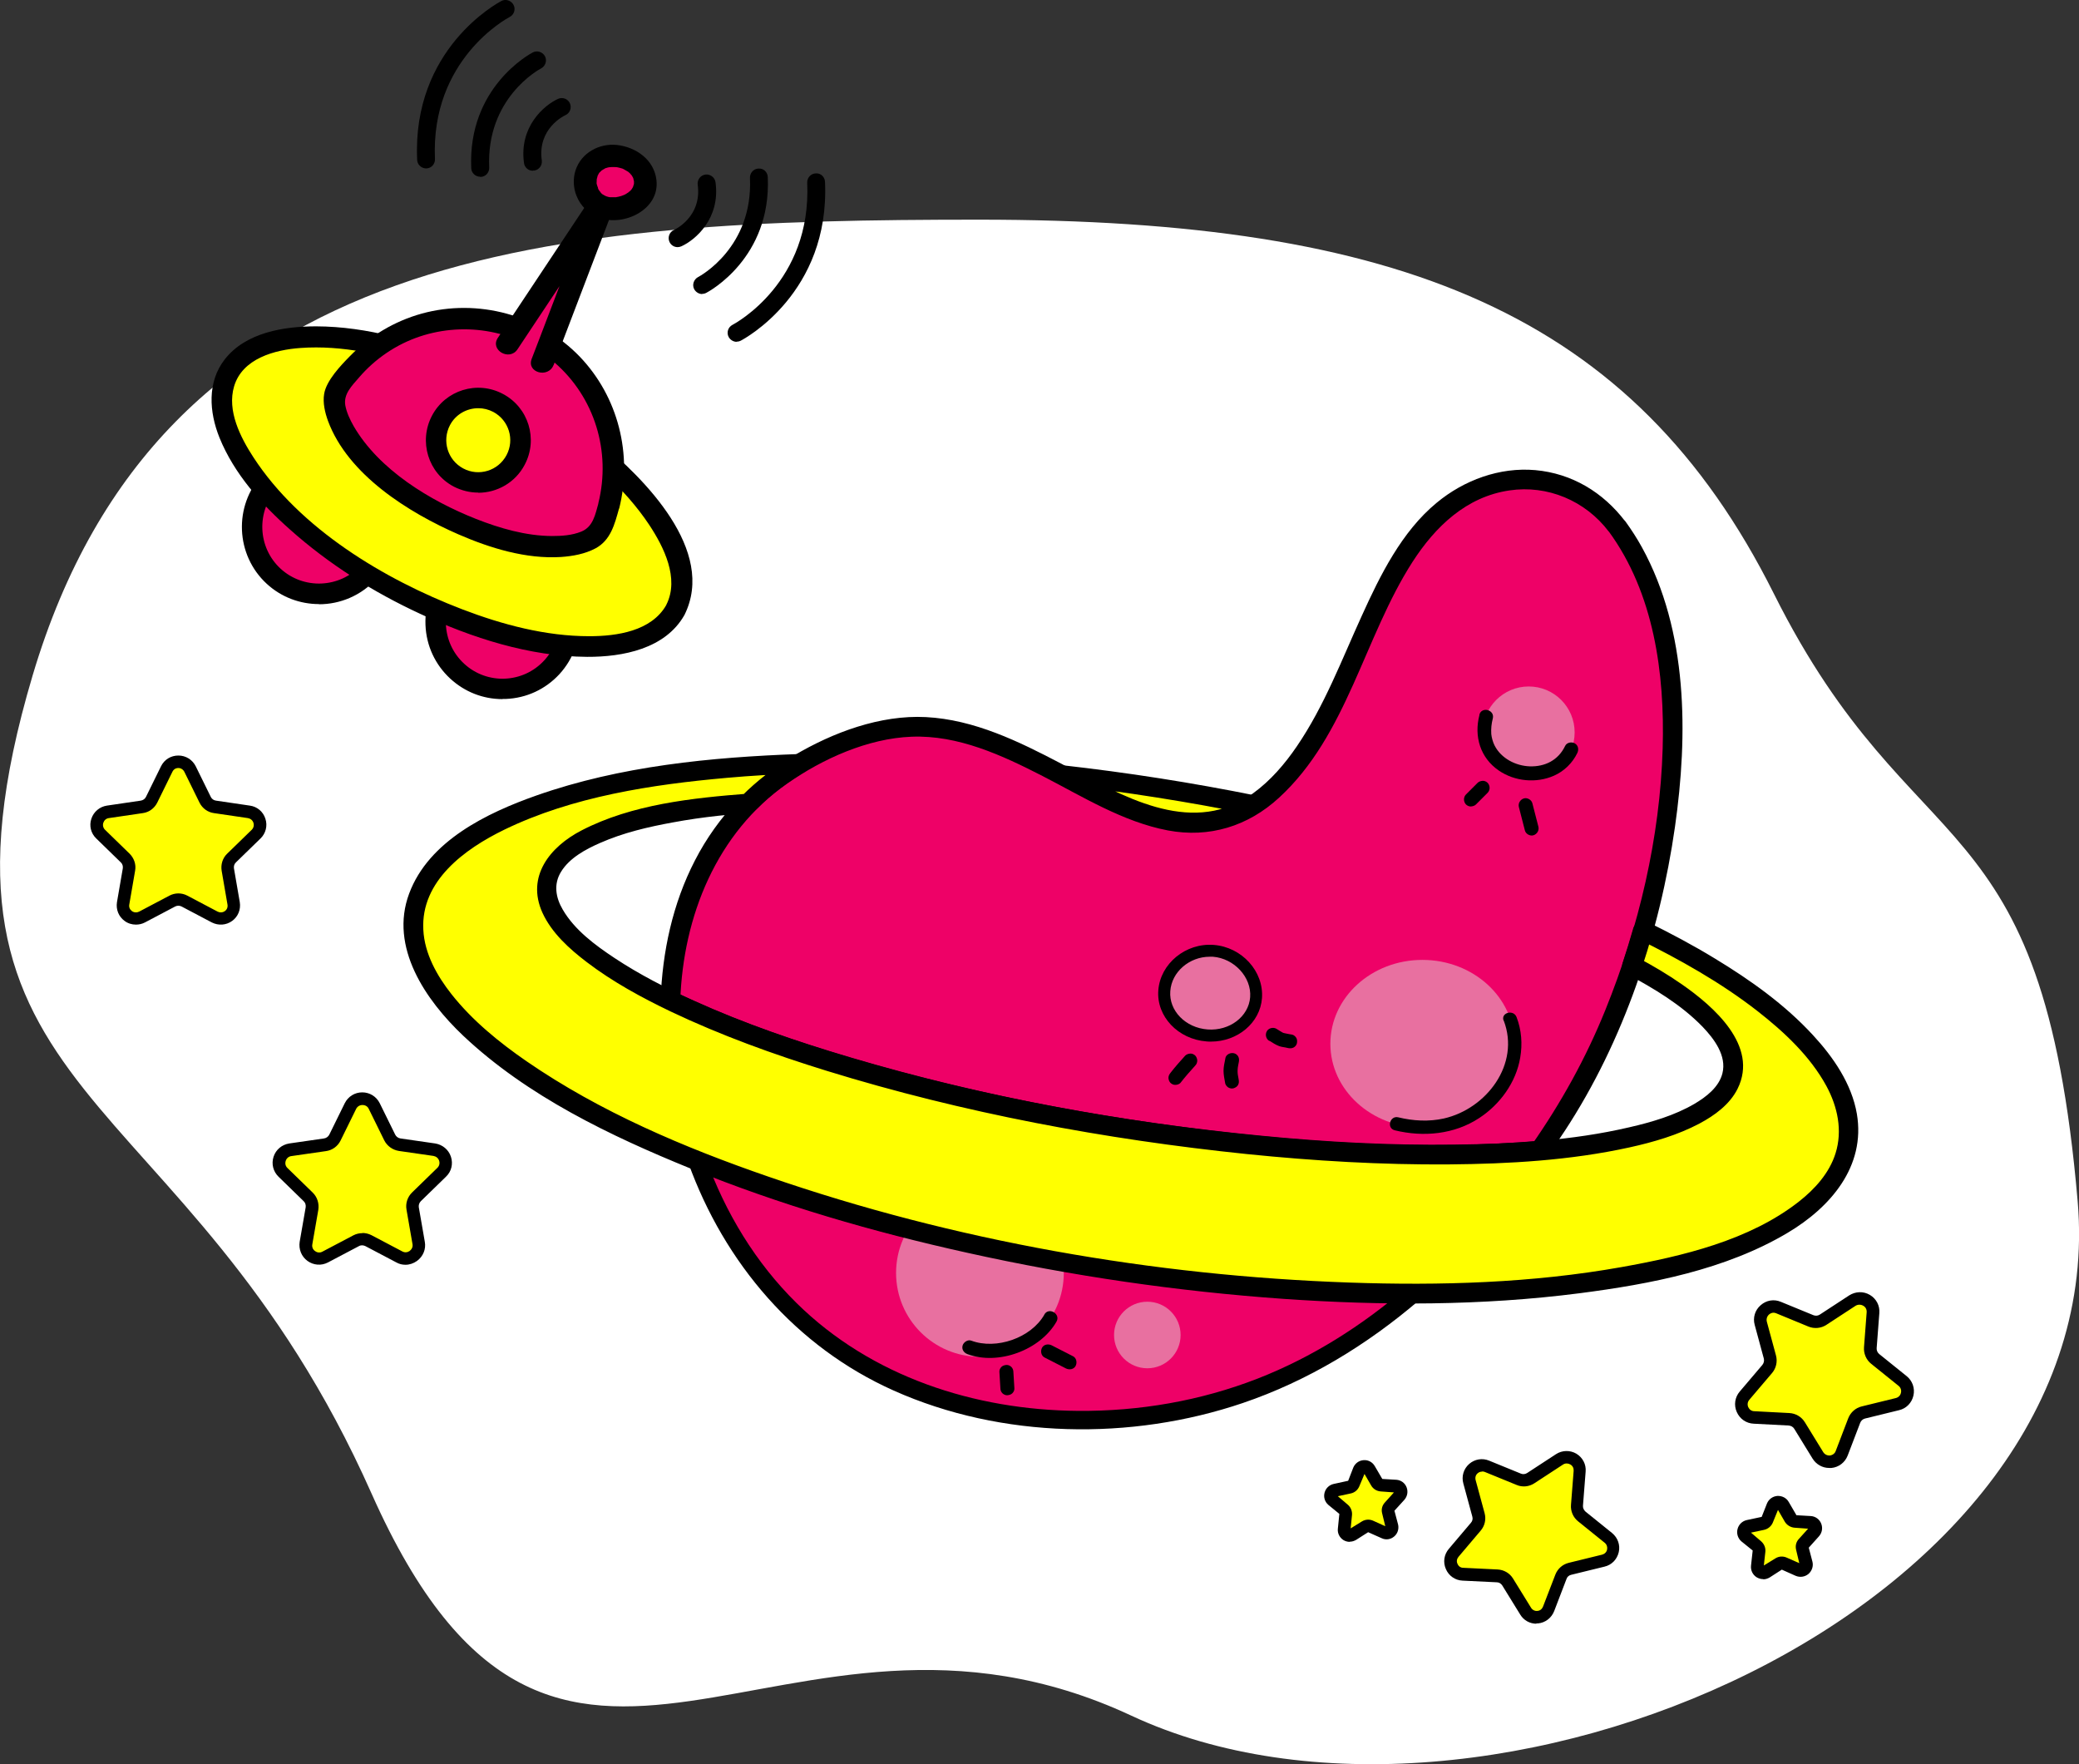 <?xml version="1.0" encoding="UTF-8"?>
<svg id="b" data-name="レイヤー 2" xmlns="http://www.w3.org/2000/svg" width="124.94" height="106.01" viewBox="0 0 124.94 106.01">
  <rect x="0" y="0" width="124.94" height="106.01" fill="#333333" stroke="none"/>
  <defs>
    <style>
      .d {
        fill: none;
      }

      .e {
        fill: #e870a0;
      }

      .f {
        fill: #ee0167;
      }

      .g {
        fill: #fff;
      }

      .h {
        fill: #ff0;
      }
    </style>
  </defs>
  <g id="c" data-name="レイヤー 1">
    <g>
      <g>
        <path class="g" d="m58.84,13.2c-25.28,0-49.16,1.4-56.88,27.39-7.72,25.98,9.13,23.88,20.37,49.16s24.58,3.51,45.65,13.34,58.99-6.32,56.88-30.9c-2.11-24.58-9.83-19.66-18.26-36.52-8.43-16.85-22.47-22.47-47.75-22.47Z"/>
        <g>
          <g>
            <path class="h" d="m94.93,88.42l-.16,2.05c-.02.26.09.51.29.67l1.6,1.29c.5.41.32,1.21-.31,1.37l-2,.49c-.25.06-.45.24-.55.48l-.74,1.93c-.23.6-1.05.68-1.39.13l-1.08-1.75c-.13-.22-.37-.36-.63-.37l-2.06-.1c-.65-.03-.97-.79-.56-1.29l1.33-1.57c.17-.2.23-.46.16-.71l-.54-1.99c-.17-.62.45-1.17,1.05-.93l1.91.78c.24.1.51.07.72-.07l1.73-1.13c.54-.35,1.25.07,1.2.71Z"/>
            <path d="m92.34,97.57c-.4,0-.77-.2-.98-.55l-1.08-1.75c-.07-.11-.19-.19-.33-.19l-2.06-.1c-.44-.02-.83-.29-1-.7-.18-.41-.11-.87.18-1.21l1.33-1.57c.09-.1.12-.24.08-.37l-.54-1.99c-.12-.43.02-.88.35-1.17.33-.29.79-.37,1.2-.2l1.91.78c.12.05.26.04.38-.04l1.73-1.13c.37-.24.84-.25,1.22-.03.38.23.6.64.56,1.08h0l-.16,2.05c-.01.13.05.26.15.35l1.6,1.29c.34.28.5.72.4,1.15-.1.43-.42.77-.86.87l-2,.49c-.13.03-.24.12-.28.25l-.74,1.93c-.16.41-.53.7-.97.74-.04,0-.07,0-.11,0Zm-3.27-9.14c-.1,0-.19.03-.27.1-.12.1-.16.26-.12.41l.54,1.99c.1.37.01.76-.24,1.05l-1.33,1.57c-.1.12-.13.28-.06.42.06.15.19.24.35.24l2.06.1c.38.02.73.22.93.55l1.08,1.75c.08.13.23.21.38.19.16-.01.28-.11.34-.26l.74-1.92c.14-.36.44-.62.81-.71l2-.49c.15-.04.27-.15.3-.31.03-.15-.02-.3-.14-.4l-1.6-1.29c-.3-.24-.46-.61-.43-.99l.16-2.05c.01-.16-.06-.3-.2-.38-.14-.08-.3-.08-.43,0l-1.73,1.13c-.32.21-.72.25-1.07.1l-1.91-.78c-.05-.02-.1-.03-.16-.03Zm5.86-.01h0,0Z"/>
          </g>
          <g>
            <path class="h" d="m82.29,88.3l.45.77c.06.1.16.16.27.17l.89.07c.28.02.41.35.22.56l-.6.66c-.07.08-.1.2-.08.3l.21.87c.07.27-.21.5-.47.39l-.81-.36c-.1-.05-.22-.04-.31.02l-.76.47c-.24.15-.54-.04-.51-.32l.09-.89c.01-.11-.03-.22-.12-.29l-.68-.58c-.21-.18-.12-.53.15-.59l.87-.19c.11-.02.2-.1.24-.2l.34-.82c.11-.26.46-.28.6-.04Z"/>
            <path d="m81.11,92.65c-.13,0-.27-.04-.38-.11-.23-.15-.36-.41-.33-.68l.09-.89-.66-.54c-.21-.18-.3-.46-.23-.73.07-.27.28-.47.55-.53l.87-.19.31-.8c.11-.25.34-.42.62-.44.28-.02.53.12.67.36l.45.77.85.05c.27.02.51.19.61.45s.05.54-.13.75l-.6.66.22.83c.06.27-.03.55-.24.72-.21.18-.5.22-.75.1l-.81-.36-.72.46c-.12.07-.25.11-.38.11Zm-.72-2.75l.61.52c.18.15.27.39.25.62l-.08.8.68-.42c.2-.12.45-.14.67-.04l.73.33-.19-.78c-.06-.23,0-.47.17-.65l.54-.6-.8-.06c-.24-.02-.45-.15-.57-.36l-.4-.69-.31.74c-.09.22-.28.38-.51.43l-.79.17Z"/>
          </g>
          <g>
            <path class="h" d="m11.42,46.21l.91,1.85c.11.23.33.39.59.43l2.04.3c.64.09.9.88.43,1.33l-1.48,1.44c-.18.18-.27.44-.22.69l.35,2.03c.11.64-.56,1.12-1.13.82l-1.82-.96c-.23-.12-.5-.12-.73,0l-1.82.96c-.57.3-1.24-.19-1.13-.82l.35-2.03c.04-.25-.04-.51-.22-.69l-1.48-1.44c-.46-.45-.21-1.24.43-1.33l2.04-.3c.25-.04.47-.2.59-.43l.91-1.85c.29-.58,1.11-.58,1.4,0Z"/>
            <path d="m8.17,55.56c-.24,0-.48-.07-.68-.22-.36-.26-.53-.69-.46-1.13l.35-2.03c.02-.13-.02-.27-.12-.36l-1.48-1.44c-.32-.31-.43-.76-.29-1.18.14-.42.49-.72.93-.79l2.04-.3c.13-.02.25-.1.31-.22l.91-1.85c.2-.4.59-.64,1.04-.64s.84.25,1.04.64h0l.91,1.85c.06.12.17.2.31.22l2.04.3c.44.06.8.37.93.79.14.42.02.88-.29,1.18l-1.48,1.44c-.1.09-.14.23-.12.36l.35,2.03c.07.44-.1.87-.46,1.13-.36.26-.82.29-1.22.09l-1.82-.96c-.12-.06-.26-.06-.38,0l-1.82.96c-.17.09-.36.13-.54.13Zm2.55-9.41c-.16,0-.29.08-.36.23l-.91,1.85c-.17.34-.49.58-.87.63l-2.04.3c-.16.02-.28.13-.33.28-.05.15-.01.31.1.42l1.48,1.44c.27.27.4.65.33,1.02l-.35,2.03c-.03.16.03.3.16.4.13.09.29.1.43.03l1.82-.96c.34-.18.74-.18,1.08,0l1.82.96c.14.07.3.06.43-.03.13-.09.19-.24.16-.4l-.35-2.03c-.06-.38.06-.76.33-1.02l1.48-1.44c.11-.11.15-.27.1-.42-.05-.15-.17-.25-.33-.28l-2.04-.3c-.38-.05-.7-.29-.87-.63l-.91-1.85c-.07-.14-.21-.23-.36-.23Z"/>
          </g>
          <g>
            <path class="h" d="m112.57,78.88l-.16,2.1c-.02.26.09.52.29.68l1.64,1.32c.51.41.33,1.24-.31,1.39l-2.04.5c-.25.06-.46.25-.56.49l-.75,1.96c-.24.62-1.08.7-1.42.13l-1.1-1.79c-.14-.22-.38-.36-.64-.38l-2.1-.11c-.66-.03-.99-.81-.57-1.31l1.36-1.6c.17-.2.23-.47.16-.72l-.55-2.03c-.17-.64.46-1.2,1.07-.94l1.95.8c.24.1.52.07.74-.07l1.76-1.15c.55-.36,1.28.07,1.23.73Z"/>
            <path d="m109.93,88.21c-.41,0-.78-.21-1-.56l-1.1-1.79c-.07-.12-.2-.19-.34-.2l-2.1-.11c-.45-.02-.84-.29-1.02-.71-.18-.41-.11-.88.18-1.22l1.36-1.6c.09-.11.12-.25.09-.38l-.55-2.03c-.12-.43.02-.89.36-1.18.34-.3.8-.38,1.22-.2l1.95.8c.13.05.27.04.39-.04l1.76-1.15c.38-.24.85-.26,1.24-.03.39.23.61.65.57,1.1l-.16,2.1c-.01.14.05.27.16.36l1.64,1.32c.35.28.51.73.41,1.17s-.43.78-.87.88l-2.04.5c-.13.03-.24.13-.29.26l-.75,1.96c-.16.42-.54.71-.98.75-.04,0-.08,0-.11,0Zm-3.34-9.33c-.1,0-.2.04-.28.11-.12.11-.17.27-.13.43l.55,2.03c.1.37.01.77-.24,1.06l-1.36,1.6c-.11.13-.13.29-.07.44.07.15.2.25.37.25l2.1.11c.39.02.74.23.94.56l1.1,1.79c.09.14.24.21.4.2.16-.02.3-.12.35-.27l.75-1.96c.14-.36.44-.63.82-.72l2.04-.5c.16-.04.28-.16.31-.32.04-.16-.02-.32-.15-.42l-1.64-1.32c-.3-.24-.46-.62-.43-1l.16-2.1h0c.01-.16-.06-.31-.21-.39-.14-.08-.31-.08-.45,0l-1.76,1.15c-.32.21-.73.25-1.09.1l-1.94-.8c-.05-.02-.11-.03-.16-.03Z"/>
          </g>
          <g>
            <path class="h" d="m107.16,90.45l.46.79c.06.1.16.16.27.17l.91.07c.28.02.42.36.23.57l-.61.68c-.08.08-.11.2-.08.31l.21.89c.07.28-.21.51-.48.4l-.83-.37c-.1-.05-.22-.04-.32.02l-.78.48c-.24.15-.55-.05-.52-.33l.1-.91c.01-.11-.03-.22-.12-.3l-.69-.59c-.22-.19-.13-.54.15-.6l.89-.19c.11-.02.2-.1.25-.21l.35-.84c.11-.26.47-.29.62-.04Z"/>
            <path d="m105.96,94.89c-.14,0-.27-.04-.39-.11-.24-.15-.37-.42-.34-.7l.1-.91-.68-.55c-.21-.18-.3-.47-.23-.74.07-.27.28-.48.56-.54l.89-.19.32-.81c.11-.26.35-.43.63-.45.28-.01.54.12.68.37l.46.79.87.05c.28.02.52.2.62.46.1.26.05.55-.14.76l-.61.68.22.84c.07.27-.03.56-.24.74-.22.18-.51.22-.77.11l-.83-.37-.73.47c-.12.07-.25.11-.38.11Zm-.74-2.8l.62.53c.18.16.28.39.25.64l-.09.81.7-.43c.21-.13.46-.14.68-.04l.75.33-.19-.8c-.06-.24,0-.48.17-.66l.55-.61-.82-.06c-.24-.02-.46-.16-.58-.36l-.41-.71-.31.76c-.09.22-.29.39-.53.44l-.8.17Zm1.59-1.44s0,0,0,0h0Z"/>
          </g>
          <g>
            <path class="h" d="m22.48,66.47l.93,1.89c.12.24.34.4.6.44l2.08.3c.65.09.91.9.44,1.36l-1.51,1.47c-.19.18-.27.45-.23.71l.36,2.07c.11.65-.57,1.15-1.16.84l-1.86-.98c-.23-.12-.51-.12-.74,0l-1.86.98c-.58.31-1.27-.19-1.16-.84l.36-2.07c.04-.26-.04-.52-.23-.71l-1.51-1.47c-.47-.46-.21-1.26.44-1.36l2.08-.3c.26-.04.48-.2.6-.44l.93-1.89c.29-.59,1.14-.59,1.43,0Z"/>
            <path d="m24.37,76c-.19,0-.37-.04-.55-.14l-1.86-.98c-.12-.06-.27-.07-.39,0l-1.86.98c-.4.21-.87.17-1.23-.09-.36-.26-.54-.7-.47-1.15l.36-2.07c.02-.14-.02-.28-.12-.37l-1.51-1.47c-.32-.31-.44-.77-.3-1.2s.5-.73.95-.8l2.08-.3c.14-.02.26-.11.32-.23l.93-1.89c.2-.4.6-.65,1.05-.65h0c.45,0,.85.25,1.05.65l.93,1.89c.06.12.18.21.32.23l2.08.3c.44.07.81.37.95.8s.03.89-.3,1.2l-1.51,1.47c-.1.1-.14.24-.12.37l.36,2.07c.08.44-.1.88-.47,1.15-.21.15-.45.23-.69.23Zm-2.6-1.91c.19,0,.37.04.55.13l1.86.98c.15.08.31.06.44-.03.13-.1.2-.25.17-.41l-.36-2.07c-.07-.38.06-.77.34-1.04l1.51-1.47c.12-.11.16-.28.11-.43-.05-.16-.18-.26-.34-.29l-2.08-.3c-.38-.06-.71-.3-.88-.64l-.93-1.89h0c-.07-.15-.21-.23-.38-.23h0c-.16,0-.31.09-.38.24l-.93,1.89c-.17.35-.5.59-.88.64l-2.08.3c-.16.02-.29.13-.34.29-.05.16-.01.32.11.43l1.51,1.47c.28.27.4.66.34,1.04l-.36,2.07c-.03.16.03.32.17.41.13.1.3.11.44.03l1.86-.98c.17-.09.36-.13.55-.13Z"/>
          </g>
          <g>
            <path class="d" d="m92.52,69.14c6.65-.57,11.03-2.13,11.57-4.55.45-2.02-1.82-4.32-6.02-6.56-1.19,3.56-2.74,6.87-4.48,9.53-.35.53-.71,1.06-1.07,1.57Z"/>
            <path class="d" d="m32.89,52.87c-.5,2.23,2.33,4.8,7.4,7.26.14-4.58,1.65-8.79,4.67-11.85-6.93.53-11.52,2.11-12.07,4.59Z"/>
            <g>
              <path class="f" d="m65.65,76.12c-8.95-1.45-17.12-3.71-23.76-6.38,3.46,9.65,11.66,15.35,22.51,15.56,8.2.16,14.93-2.77,20.5-7.57-5.89.01-12.43-.5-19.26-1.61Z"/>
              <path d="m65.8,75.6c-8.1-1.32-16.13-3.32-23.76-6.38-.38-.15-.8.3-.67.67,2.17,6.01,6.45,11.04,12.34,13.67,6.49,2.9,14.27,3.02,20.97.75,3.92-1.33,7.48-3.5,10.62-6.19.37-.31.06-.93-.38-.92-6.4,0-12.8-.57-19.12-1.59-.68-.11-.98.93-.29,1.04,6.41,1.03,12.9,1.64,19.4,1.63l-.38-.92c-2.66,2.29-5.67,4.2-8.95,5.48-3.44,1.34-7.11,1.97-10.8,1.94-6.21-.05-12.41-2.05-16.9-6.47-2.47-2.43-4.29-5.44-5.46-8.7l-.67.67c7.62,3.06,15.66,5.06,23.76,6.38.68.11.98-.93.29-1.04Z"/>
            </g>
            <g>
              <path class="h" d="m75.34,48.38c-1.65-.33-3.33-.64-5.04-.92-2.19-.36-4.36-.65-6.48-.89,4.04,2.12,7.83,4.24,11.52,1.81Z"/>
              <path d="m75.5,47.81c-3.86-.78-7.76-1.39-11.68-1.83-.59-.07-.79.84-.3,1.09,3.72,1.96,8.08,4.39,12.11,1.81.63-.41.05-1.42-.59-1.01-3.63,2.32-7.61-.06-10.93-1.81l-.3,1.09c3.81.43,7.6,1.03,11.37,1.79.74.15,1.05-.98.31-1.13Z"/>
            </g>
            <g>
              <path class="f" d="m97.17,31.62c-2.89-3.89-8.34-3.66-11.52.1-1.22,1.44-2.14,3.11-2.97,4.84-1.25,2.64-2.27,5.44-3.78,7.86-1.18,1.9-2.37,3.16-3.57,3.95-3.69,2.43-7.48.32-11.52-1.81-3.4-1.79-6.98-3.58-10.82-2.66-1.87.45-3.52,1.13-4.97,1.99-1.15.68-2.17,1.48-3.06,2.38-3.03,3.06-4.54,7.27-4.67,11.85,6.11,2.95,15.46,5.73,26.21,7.5,9.96,1.64,19.19,2.1,26.02,1.51.36-.52.72-1.04,1.07-1.57,1.74-2.67,3.29-5.97,4.48-9.53.23-.7.45-1.41.65-2.12,2.49-8.72,2.73-18.51-1.56-24.29Z"/>
              <path d="m97.67,31.33c-1.33-1.75-3.2-2.88-5.4-3.08-2.15-.19-4.29.6-5.93,1.96-2.1,1.73-3.4,4.36-4.5,6.79-1.21,2.65-2.25,5.42-3.9,7.84-1.44,2.12-3.49,4.06-6.21,4.04-2.85-.02-5.52-1.72-7.97-3-2.54-1.33-5.21-2.64-8.12-2.79-2.74-.14-5.58.92-7.91,2.3-2.53,1.5-4.61,3.68-5.96,6.3-1.35,2.61-1.97,5.51-2.07,8.43,0,.19.11.42.29.51,5.07,2.44,10.52,4.11,15.98,5.45,6.82,1.68,13.79,2.82,20.79,3.44,3.17.28,6.34.45,9.52.45,1.42,0,2.83-.03,4.25-.11.64-.03,1.28-.07,1.92-.13.44-.04.59-.3.82-.64.26-.38.52-.76.77-1.14,3.55-5.41,5.71-11.89,6.62-18.27.79-5.54.78-11.75-1.98-16.78-.3-.55-.64-1.07-1-1.57-.44-.6-1.46-.02-1.01.59,2.73,3.72,3.38,8.55,3.25,13.05-.16,5.37-1.43,10.74-3.44,15.71-1.17,2.9-2.67,5.6-4.46,8.16l.51-.29c-6.85.58-13.78.13-20.59-.72-7.47-.94-14.91-2.43-22.1-4.66-3.15-.98-6.27-2.11-9.25-3.54l.29.51c.17-5.07,2.18-10.1,6.45-13.07,2.12-1.48,4.83-2.7,7.45-2.8,2.8-.11,5.43,1.11,7.87,2.36,2.41,1.24,4.84,2.76,7.53,3.27,2.49.47,4.82-.25,6.68-1.96,4.1-3.76,5.11-9.64,8.03-14.18,1.37-2.12,3.23-3.91,5.82-4.29,2.29-.34,4.56.62,5.96,2.46.45.59,1.47,0,1.01-.59Z"/>
            </g>
            <ellipse class="e" cx="85.48" cy="62.72" rx="5.53" ry="5.04"/>
            <circle class="e" cx="58.89" cy="76.49" r="5.04"/>
            <circle class="e" cx="68.95" cy="80.22" r="2"/>
            <g>
              <path class="e" d="m75.48,59.95c-.1,1.37-1.42,2.38-2.94,2.27s-2.67-1.32-2.57-2.69,1.42-2.51,2.94-2.4c1.52.12,2.67,1.45,2.57,2.82Z"/>
              <path d="m72.77,62.59c-.09,0-.17,0-.26-.01-1.72-.13-3.02-1.51-2.9-3.07.12-1.61,1.65-2.86,3.33-2.73,1.69.13,3.02,1.59,2.9,3.2h0c-.11,1.48-1.46,2.61-3.07,2.61Zm-.07-5.1c-1.22,0-2.29.91-2.37,2.07-.09,1.17.91,2.2,2.24,2.3,1.32.1,2.47-.77,2.56-1.94h0c.09-1.2-.96-2.33-2.24-2.43-.06,0-.12,0-.18,0Z"/>
            </g>
            <ellipse class="e" cx="91.87" cy="44.01" rx="2.76" ry="2.76"/>
            <g>
              <path class="h" d="m98.73,55.91c-.2.71-.42,1.42-.65,2.12,4.2,2.24,6.47,4.54,6.02,6.56-.54,2.42-4.92,3.98-11.57,4.55-6.83.58-16.06.13-26.02-1.51-10.74-1.77-20.1-4.54-26.21-7.5-5.07-2.45-7.9-5.03-7.4-7.26.56-2.48,5.14-4.06,12.07-4.59.89-.9,1.91-1.69,3.06-2.38-13.05.45-22.27,3.66-23.12,8.91-.8,4.94,5.99,10.5,16.99,14.93,6.64,2.67,14.8,4.93,23.76,6.38,6.83,1.11,13.37,1.62,19.26,1.61,14.62-.03,25.22-3.32,26.13-8.96.68-4.19-4.12-8.84-12.32-12.86Z"/>
              <path d="m98.16,55.75c-.2.71-.42,1.42-.65,2.12-.08.24.05.54.27.66,1.62.87,3.25,1.84,4.54,3.17.69.72,1.46,1.74,1.19,2.8-.21.83-.97,1.41-1.68,1.83-1.2.7-2.57,1.1-3.92,1.41-3.43.8-7,1-10.51,1.04-3.89.05-7.78-.16-11.65-.54-8.32-.8-16.62-2.32-24.64-4.7-3.2-.95-6.37-2.03-9.41-3.41-1.65-.74-3.27-1.57-4.78-2.57-1.16-.77-2.39-1.68-3.1-2.9-.43-.73-.56-1.54-.1-2.28.51-.83,1.48-1.35,2.35-1.73,1.38-.61,2.88-.96,4.36-1.23.91-.17,1.82-.3,2.74-.4.5-.05.99-.1,1.49-.14.24-.02.46,0,.66-.15.22-.15.41-.39.61-.57.74-.67,1.54-1.25,2.39-1.76.48-.29.3-1.11-.3-1.09-5.29.19-10.75.72-15.78,2.49-2.98,1.05-6.47,2.73-7.65,5.89-1.21,3.23,1,6.42,3.25,8.55,3.85,3.63,8.84,6.02,13.69,7.99,5.36,2.18,10.95,3.8,16.6,5.05,6.25,1.39,12.62,2.32,19.01,2.77,5.92.41,11.91.42,17.8-.34,4.25-.55,8.76-1.41,12.49-3.63,2.56-1.52,4.7-3.98,4.16-7.15-.31-1.8-1.41-3.4-2.63-4.72-1.69-1.84-3.77-3.32-5.9-4.61-1.31-.8-2.67-1.52-4.05-2.2-.68-.33-1.27.68-.59,1.01,2.51,1.24,4.98,2.62,7.19,4.34,1.6,1.25,3.17,2.71,4.15,4.51.67,1.24.98,2.67.55,4.04-.37,1.19-1.25,2.16-2.21,2.91-2.97,2.33-7.01,3.28-10.65,3.93-5.38.96-10.9,1.12-16.35.93-11.81-.41-23.74-2.5-34.91-6.36-5.07-1.75-10.12-3.89-14.55-6.94-1.65-1.14-3.25-2.44-4.5-4.02-.87-1.1-1.63-2.44-1.7-3.88-.16-2.94,2.5-4.86,4.86-6.01,4.12-2,8.89-2.72,13.4-3.12,1.44-.13,2.88-.21,4.33-.26l-.3-1.09c-1.16.7-2.23,1.51-3.18,2.47l.42-.17c-3.35.26-6.99.64-10.02,2.21-1.9.98-3.34,2.77-2.35,4.95.56,1.22,1.62,2.17,2.67,2.97,1.55,1.18,3.28,2.12,5.03,2.96,3.03,1.44,6.19,2.58,9.39,3.57,8.2,2.53,16.72,4.12,25.25,5,4.03.41,8.08.65,12.13.62,3.62-.03,7.3-.24,10.85-1.02,1.45-.32,2.9-.74,4.22-1.44.9-.48,1.81-1.14,2.28-2.08,1.29-2.59-1.45-4.96-3.33-6.27-.86-.6-1.77-1.14-2.7-1.63l.27.66c.23-.7.45-1.41.65-2.12s-.92-1.04-1.13-.31Z"/>
            </g>
            <path d="m90.37,61.33c1,2.62-1.04,5.3-3.6,5.88-.9.2-1.84.15-2.74-.07-.5-.12-.72.65-.21.78,1.72.42,3.58.25,5.08-.74,1.25-.82,2.21-2.14,2.46-3.63.14-.82.08-1.65-.22-2.43-.18-.48-.96-.27-.78.21h0Z"/>
            <path d="m88.91,42.96c-.34,1.29.05,2.58,1.16,3.34.96.66,2.26.78,3.32.31.61-.27,1.11-.76,1.4-1.36.1-.21.06-.46-.15-.58-.18-.11-.48-.06-.58.15-.41.86-1.21,1.26-2.13,1.23-.84-.03-1.71-.47-2.11-1.25-.1-.19-.18-.48-.2-.69-.02-.32.01-.62.09-.93.14-.53-.68-.75-.81-.22h0Z"/>
            <path d="m62.76,79c-.8,1.4-2.89,2.12-4.39,1.56-.21-.08-.46.09-.52.29-.07.24.08.44.29.52,1.85.69,4.37-.24,5.35-1.95.27-.47-.46-.9-.73-.43h0Z"/>
            <g>
              <path d="m76.29,62.54c.19.12.37.24.58.32.06.02.13.04.19.05.12.02.24.04.36.07.11.02.22.02.33-.04.09-.05.17-.15.19-.25.02-.11.02-.23-.04-.33-.06-.09-.15-.17-.25-.19-.12-.02-.25-.04-.38-.07-.07-.01-.13-.03-.2-.05l.1.04c-.16-.07-.31-.18-.46-.27-.19-.11-.47-.05-.58.15s-.05.46.15.58h0Z"/>
              <path d="m73.64,63.6c-.05.25-.11.5-.11.75s.06.51.1.75c.02.1.11.2.19.25.09.05.22.08.33.04s.2-.1.25-.19c.06-.11.06-.21.04-.33-.02-.13-.05-.27-.07-.4l.02.11c-.02-.14-.02-.28,0-.42l-.02.11c.02-.15.05-.31.08-.46.02-.11.02-.22-.04-.33-.05-.09-.15-.17-.25-.19-.21-.05-.47.06-.52.29h0Z"/>
              <path d="m71.23,63.43c-.31.34-.61.68-.89,1.04-.07.09-.12.18-.12.3,0,.1.05.23.12.3s.19.13.3.12c.1,0,.23-.04.3-.12.28-.36.59-.71.89-1.04.08-.08.12-.19.12-.3,0-.1-.05-.23-.12-.3s-.19-.13-.3-.12-.22.04-.3.12h0Z"/>
            </g>
            <path d="m88.8,47.04c-.23.23-.46.46-.7.7-.08.08-.12.19-.12.3s.05.23.12.3.19.13.3.12.22-.04.3-.12c.23-.23.46-.46.7-.7.08-.08.12-.19.12-.3s-.05-.23-.12-.3-.19-.13-.3-.12-.22.04-.3.12h0Z"/>
            <path d="m91.28,48.5c.12.47.24.94.36,1.4.05.21.31.36.52.29s.35-.29.29-.52c-.12-.47-.24-.94-.36-1.4-.05-.21-.31-.36-.52-.29s-.35.29-.29.52h0Z"/>
            <path d="m60.06,82.44l.06.98c0,.11.04.22.12.3.07.07.19.13.3.12s.22-.04.3-.12.13-.19.12-.3l-.06-.98c0-.11-.04-.22-.12-.3-.07-.07-.19-.13-.3-.12s-.22.04-.3.12-.13.19-.12.3h0Z"/>
            <path d="m62.77,81.57c.43.22.86.44,1.29.66.2.1.47.06.58-.15.1-.19.06-.47-.15-.58-.43-.22-.86-.44-1.29-.66-.2-.1-.47-.06-.58.15-.1.19-.06.47.15.58h0Z"/>
          </g>
        </g>
      </g>
      <g>
        <g>
          <circle class="f" cx="19.18" cy="31.66" r="4.03"/>
          <path d="m19.17,36.3c-1.12,0-2.25-.4-3.14-1.22-1.88-1.73-2-4.68-.27-6.56,1.73-1.88,4.68-2,6.56-.27,1.88,1.73,2,4.68.27,6.56h0c-.91.99-2.16,1.5-3.42,1.5Zm0-8.05c-.92,0-1.84.37-2.51,1.1-1.27,1.38-1.18,3.55.2,4.82,1.38,1.27,3.55,1.18,4.82-.2,1.27-1.38,1.18-3.55-.2-4.82-.65-.6-1.48-.9-2.31-.9Zm2.96,6.14h0,0Z"/>
        </g>
        <g>
          <circle class="f" cx="30.21" cy="37.36" r="4.03"/>
          <path d="m30.2,42.01c-1.17,0-2.27-.43-3.14-1.23-.91-.84-1.44-1.98-1.49-3.22-.05-1.24.38-2.42,1.22-3.34,1.73-1.88,4.68-2,6.56-.27,1.88,1.73,2,4.67.27,6.56h0c-.84.91-1.98,1.44-3.22,1.49-.07,0-.13,0-.2,0Zm0-8.05c-.92,0-1.84.37-2.51,1.1-1.27,1.38-1.18,3.55.2,4.82,1.38,1.28,3.55,1.19,4.82-.2h0c1.27-1.38,1.18-3.55-.2-4.82-.65-.6-1.48-.9-2.31-.9Zm2.96,6.14h0,0Z"/>
        </g>
        <g>
          <g>
            <ellipse class="h" cx="27.15" cy="29.55" rx="6.8" ry="15.2" transform="translate(-11.66 39.76) rotate(-62.15)"/>
            <path d="m40.05,36.34c-.89,1.59-2.98,1.89-4.64,1.89-2.61,0-5.21-.69-7.64-1.62-4.69-1.8-9.74-4.83-12.54-9.13-.78-1.2-1.6-2.8-1.16-4.27.5-1.67,2.44-2.19,3.99-2.3,2.5-.18,5.03.4,7.38,1.19,2.79.95,5.44,2.31,7.87,3.97,2.15,1.48,4.24,3.27,5.7,5.46.88,1.33,1.83,3.22,1.04,4.8-.36.72.72,1.36,1.08.63,1.94-3.88-2.43-8.22-5.11-10.42-2.43-1.99-5.17-3.61-8.07-4.83-2.81-1.19-5.87-2.09-8.95-2.1-1.93,0-4.22.36-5.49,1.98-1.07,1.37-.94,3.17-.32,4.71.88,2.17,2.52,4,4.25,5.53,2.32,2.07,4.99,3.75,7.8,5.05,3.12,1.45,6.57,2.57,10.04,2.59,2.15.01,4.7-.48,5.85-2.51.4-.71-.69-1.34-1.08-.63Z"/>
          </g>
          <g>
            <path class="f" d="m36.59,30.39c1.04-3.94-.72-8.23-4.49-10.21-3.76-1.99-8.29-1.03-10.97,2.05-.38.44-.73.93-1.02,1.45-.29,2.04,2.34,5.09,6.33,7.2,4,2.11,8,2.56,9.52,1.17.27-.54.47-1.1.62-1.66Z"/>
            <path d="m37.21,30.56c.81-3.24-.05-6.71-2.37-9.13-2.42-2.51-6.12-3.51-9.48-2.59-1.64.45-3.15,1.35-4.34,2.57-.55.56-1.41,1.46-1.54,2.26-.09.54.05,1.12.23,1.62,1.2,3.24,4.84,5.51,7.84,6.82,1.91.83,4.06,1.49,6.16,1.36.71-.05,1.44-.18,2.08-.52.91-.49,1.15-1.45,1.41-2.39.22-.79-1.01-1.13-1.23-.34-.2.7-.32,1.44-1.05,1.73-.55.22-1.16.26-1.75.26-1.57-.01-3.12-.46-4.57-1.03-2.75-1.09-5.82-2.94-7.35-5.58-.22-.39-.42-.81-.5-1.25-.11-.68.4-1.17.83-1.67.97-1.13,2.24-1.99,3.65-2.46,2.76-.92,5.88-.35,8.09,1.56,2.42,2.09,3.41,5.36,2.64,8.45-.2.8,1.03,1.14,1.23.34Z"/>
          </g>
          <g>
            <g>
              <polyline class="f" points="32.61 21.76 36.44 11.73 36.44 11.73 30.51 20.65"/>
              <path d="m33.27,21.94c1.12-2.93,2.24-5.86,3.35-8.78l.48-1.25c.29-.76-.84-1.14-1.25-.53-1.73,2.6-3.46,5.21-5.19,7.81l-.74,1.11c-.49.73.69,1.42,1.18.69,1.73-2.6,3.46-5.21,5.19-7.81l.74-1.11c-.42-.18-.83-.35-1.25-.53-1.12,2.93-2.24,5.86-3.35,8.78l-.48,1.25c-.31.82,1,1.18,1.32.36h0Z"/>
            </g>
            <g>
              <path class="f" d="m36.17,12.42c-.15-.06-.29-.14-.42-.24-.59-.48-.75-1.37-.39-2.03.2-.37.59-.62.99-.72.35-.09.73-.07,1.08.03.38.11.73.3.99.6s.4.7.36,1.08c-.13,1.15-1.65,1.65-2.61,1.27Z"/>
              <path d="m36.35,11.76c.14.06-.04-.02-.05-.03-.03-.02-.07-.05-.1-.06.08.04.03.03,0,0-.04-.03-.07-.06-.1-.1-.01-.01-.05-.07-.06-.07.04,0,.07.1.02.02-.03-.05-.14-.18-.14-.25,0,.06.04.11.02.03-.01-.04-.02-.07-.04-.11s-.02-.08-.03-.12c-.03-.13,0,.04,0,.04-.03-.03-.01-.2-.01-.24,0-.03,0-.06,0-.09,0-.15-.03.13,0,0,.02-.08.04-.15.06-.23.05-.15-.05.09,0,0,.02-.03.04-.07.06-.11,0-.01.05-.09.06-.08,0,0-.09.1,0,0,.03-.03.06-.06.09-.09.09-.1-.1.06.02-.02.07-.05.14-.09.22-.13.1-.05-.02.02-.02,0,0,0,.08-.03.1-.03.05-.02.1-.03.16-.04.03,0,.13-.02,0,0,.11-.01.22-.02.33-.01.05,0,.1,0,.15.01-.14-.02-.03,0,0,0,.09.02.19.04.28.07.03.01.07.02.1.04.16.06-.08-.05,0,0,.08.05.17.09.26.15.14.09-.07-.06.01,0,.03.03.07.06.1.09.03.02.05.05.07.08.12.12-.04-.07.02.01.05.07.09.14.13.22.08.15-.01-.08,0,.02.01.05.03.11.04.16.03.1,0-.16,0,.01,0,.04,0,.07,0,.11v.06c-.01.09,0,.07,0-.04,0,.01-.01.07-.02.08-.01.06-.05.13-.06.19,0-.02.08-.15.02-.06-.02.03-.04.07-.06.1-.02.03-.04.05-.05.08-.04.08.12-.13.02-.03-.04.04-.08.08-.12.12-.02.02-.06.04-.07.06.05-.08.11-.08.05-.04-.07.04-.13.09-.2.13-.02.01-.05.02-.07.04-.1.05-.06,0,.02,0-.07.01-.16.06-.23.08-.06.02-.13.03-.2.05-.03,0-.07.01-.1.02-.07.01.18-.01.02,0-.15,0-.29,0-.44,0-.09,0,.18.03.05,0-.04,0-.07-.01-.11-.02-.07-.02-.14-.04-.21-.07-.33-.13-.76.14-.84.48-.09.39.12.7.48.84,1.49.56,3.68-.48,3.47-2.26-.14-1.22-1.22-1.98-2.38-2.11-1.07-.11-2.14.48-2.48,1.52-.16.48-.14,1.05.05,1.52.25.64.71,1.06,1.34,1.32.33.14.76-.15.84-.48.09-.4-.12-.69-.48-.84Z"/>
            </g>
            <path d="m32.02,10.26c-.27,0-.5-.2-.53-.47-.3-2.18,1.21-3.47,2.05-3.85.27-.12.59,0,.71.27.12.27,0,.59-.27.71h0c-.07.03-1.69.8-1.42,2.72.04.3-.17.57-.46.61-.02,0-.05,0-.07,0Z"/>
            <path d="m28.86,10.62c-.29,0-.53-.23-.54-.51-.22-4.86,3.54-6.88,3.7-6.96.26-.14.59-.03.73.23.14.26.03.59-.23.73-.14.07-3.31,1.8-3.12,5.96.01.3-.22.55-.51.56,0,0-.02,0-.03,0Z"/>
            <path d="m40.72,14.85c-.21,0-.4-.12-.49-.32-.12-.27,0-.59.27-.71h0c.07-.03,1.69-.8,1.43-2.72-.04-.3.17-.57.46-.61.29-.04.57.17.61.46.3,2.18-1.21,3.47-2.05,3.85-.07.03-.15.05-.22.05Z"/>
            <path d="m42.2,17.67c-.19,0-.38-.11-.48-.29-.14-.26-.03-.59.23-.73.14-.07,3.31-1.8,3.12-5.96-.01-.3.22-.55.51-.56.31-.03.55.22.56.51.22,4.86-3.54,6.88-3.7,6.96-.08.04-.16.06-.25.06Z"/>
            <path d="m44.27,20.54c-.19,0-.38-.11-.48-.29-.14-.26-.04-.59.23-.73.19-.1,4.76-2.57,4.49-8.54-.01-.3.22-.55.51-.56.31-.03.55.22.56.51.3,6.67-4.85,9.43-5.06,9.54-.08.04-.16.06-.25.06Z"/>
            <path d="m25.61,10.12c-.29,0-.53-.23-.54-.51C24.76,2.93,29.91.18,30.13.06c.26-.14.59-.03.73.23.14.26.04.59-.23.73-.19.1-4.76,2.57-4.49,8.54.01.3-.22.55-.51.56,0,0-.02,0-.03,0Z"/>
          </g>
          <g>
            <circle class="h" cx="28.74" cy="26.45" r="2.54"/>
            <path d="m28.74,29.6c-.5,0-1-.12-1.47-.36-1.54-.81-2.12-2.72-1.31-4.26.81-1.54,2.72-2.13,4.26-1.31,1.54.81,2.13,2.72,1.31,4.26h0c-.56,1.07-1.66,1.68-2.79,1.68Zm0-5.07c-.69,0-1.36.37-1.7,1.02-.49.94-.14,2.1.8,2.6.94.5,2.1.14,2.6-.8h0c.5-.94.14-2.1-.8-2.6-.29-.15-.59-.22-.89-.22Zm2.24,3.11h0,0Z"/>
          </g>
        </g>
      </g>
    </g>
  </g>
</svg>